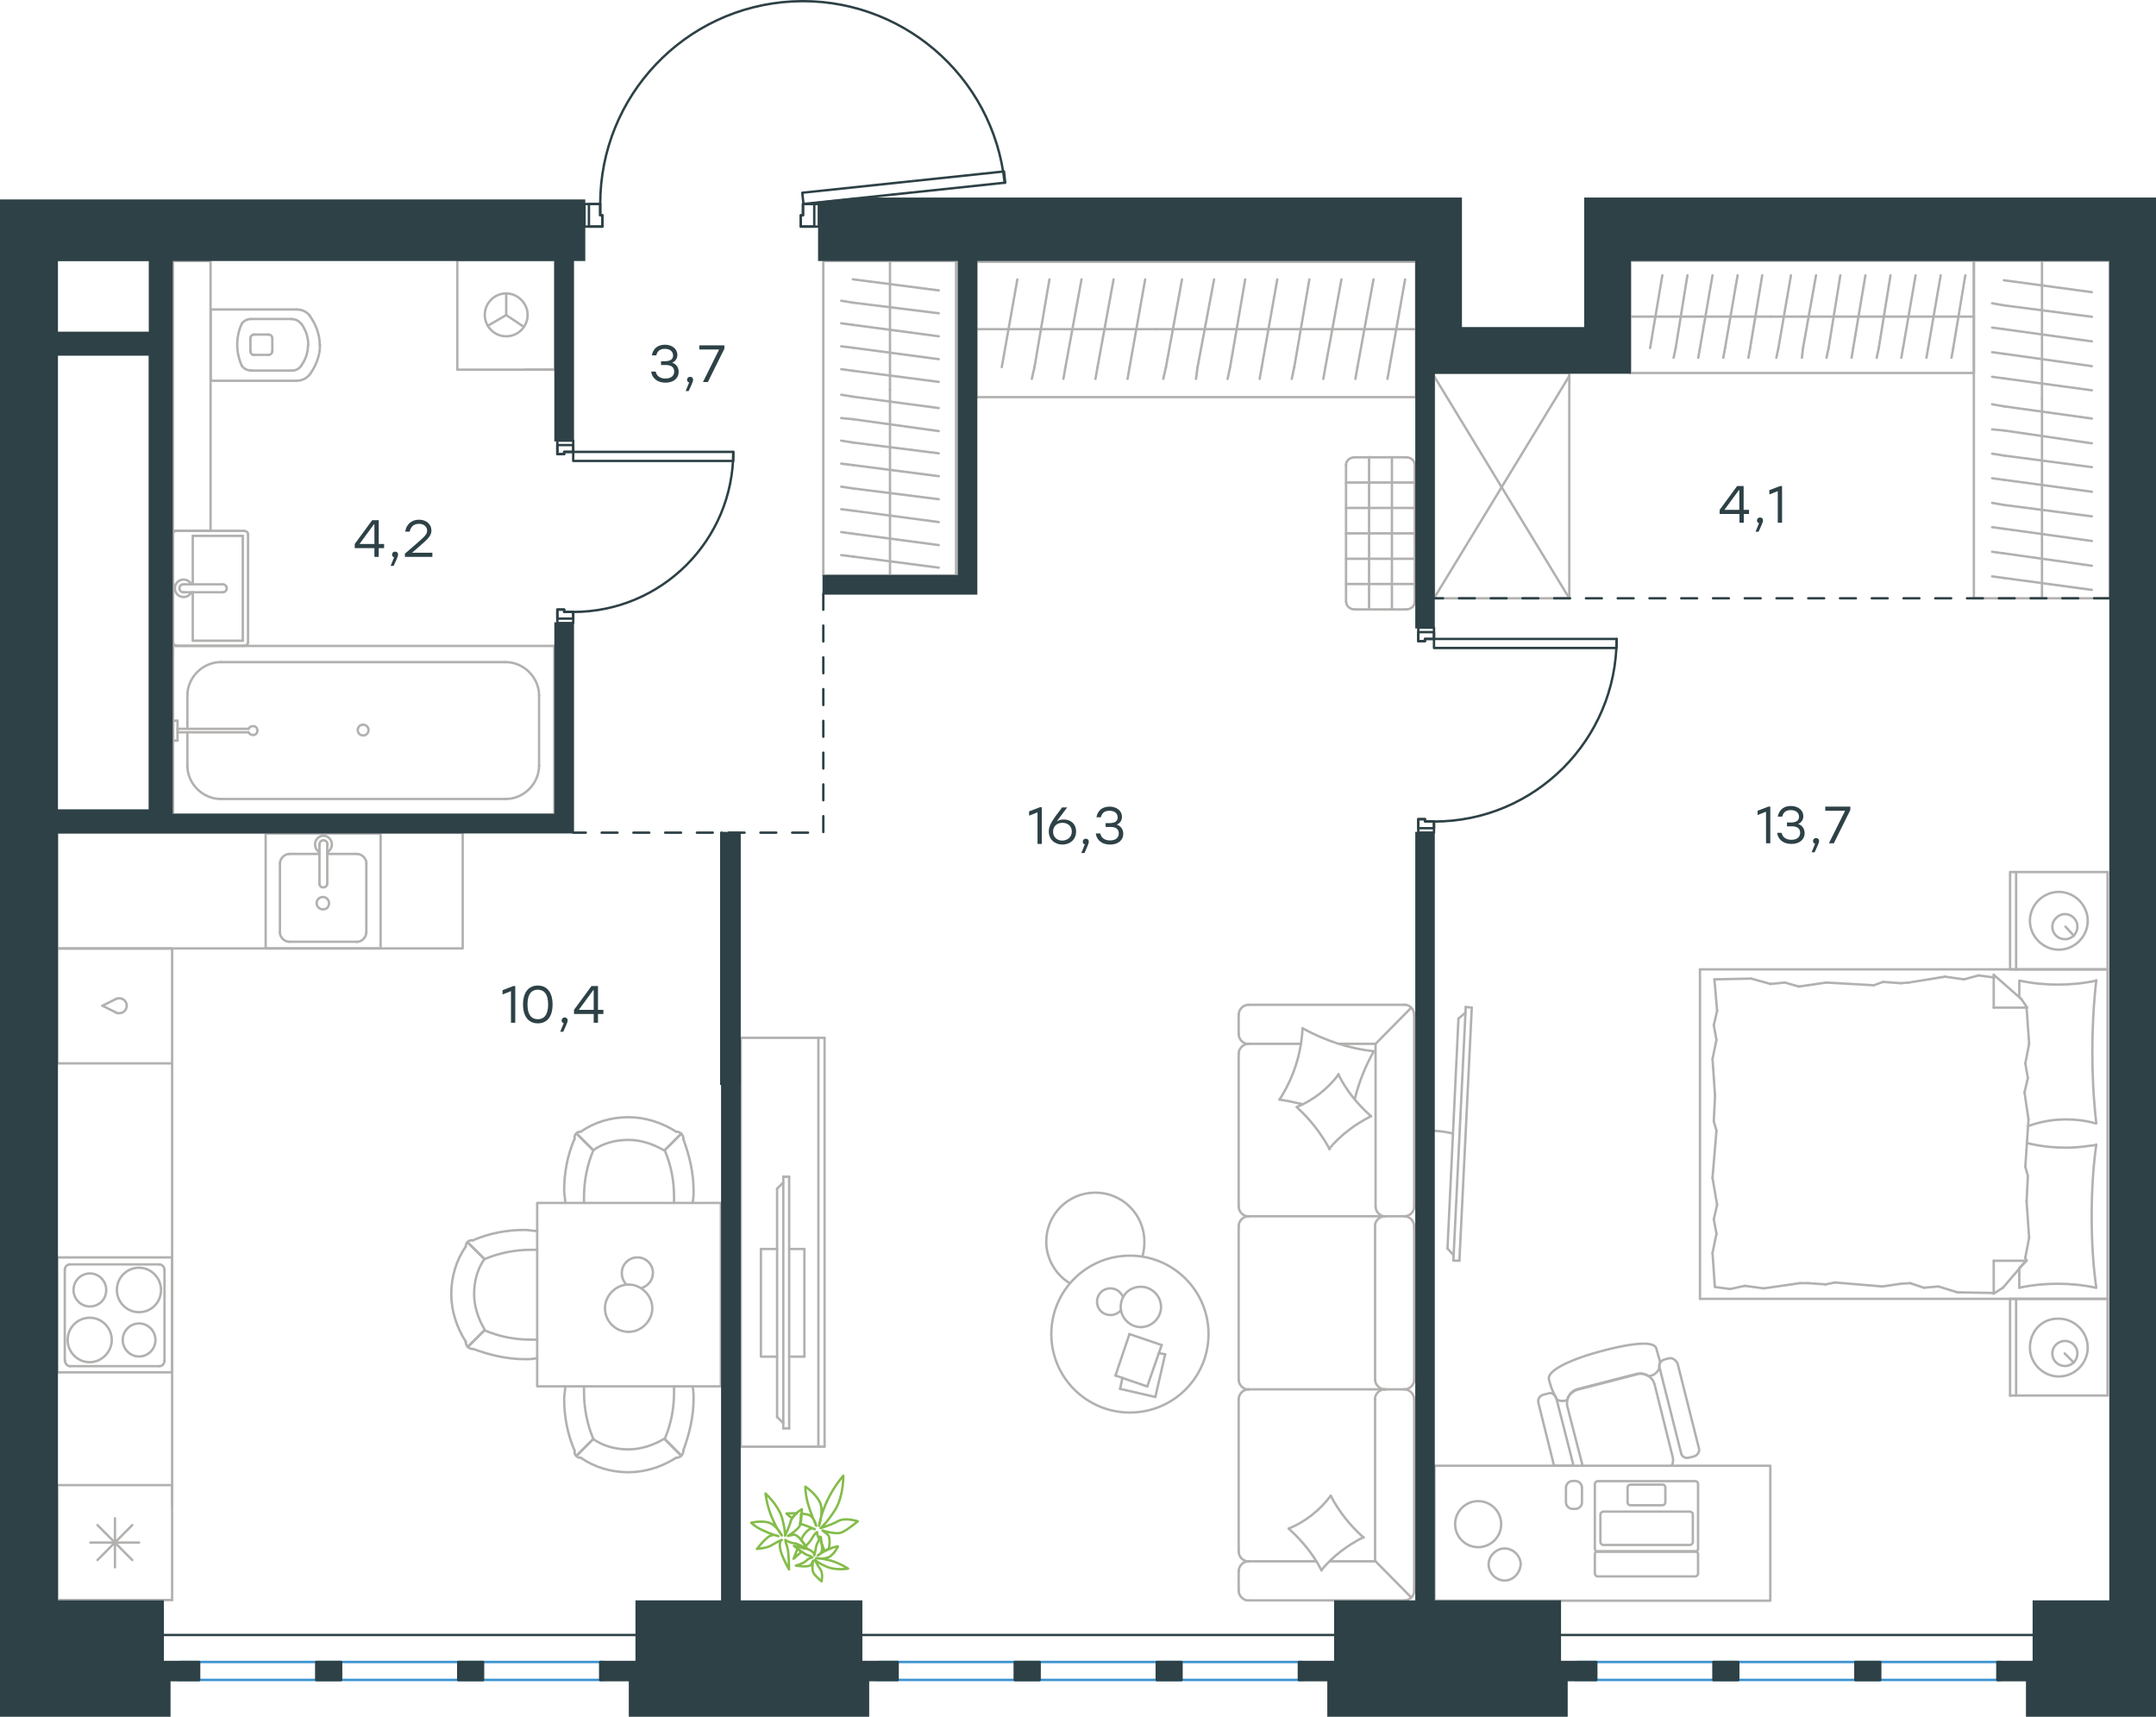 <?xml version="1.0" encoding="utf-8"?>
<!-- Generator: Adobe Illustrator 26.5.0, SVG Export Plug-In . SVG Version: 6.00 Build 0)  -->
<svg version="1.1" id="Слой_1" xmlns="http://www.w3.org/2000/svg" xmlns:xlink="http://www.w3.org/1999/xlink" x="0px" y="0px"
	 viewBox="0 0 1357.8 1081.2" style="enable-background:new 0 0 1357.8 1081.2;" xml:space="preserve">
<style type="text/css">
	.st0{fill:none;stroke:#B2B1B0;stroke-width:1.5;stroke-linecap:round;stroke-linejoin:round;stroke-miterlimit:22.926;}
	.st1{fill:none;stroke:#3C93D0;stroke-width:1.5;stroke-linecap:round;stroke-linejoin:round;stroke-miterlimit:22.926;}
	.st2{fill:none;stroke:#2D4146;stroke-width:1.5;stroke-linecap:round;stroke-linejoin:round;stroke-miterlimit:22.926;}
	
		.st3{fill:none;stroke:#2D4146;stroke-width:1.5;stroke-linecap:round;stroke-linejoin:round;stroke-miterlimit:22.926;stroke-dasharray:10,0,0,0,0;}
	.st4{fill:none;stroke:#2D4146;stroke-width:1.5;stroke-linecap:round;stroke-linejoin:round;stroke-miterlimit:10;}
	.st5{fill:#2D4146;}
	.st6{fill:#2D4146;stroke:#2D4146;stroke-miterlimit:10;}
	.st7{fill:none;stroke:#84BC4A;stroke-width:1.5;stroke-linecap:round;stroke-linejoin:round;stroke-miterlimit:22.926;}
</style>
<g>
	<g>
		<line class="st0" x1="1327.3" y1="818" x2="1327.3" y2="878.9"/>
		<line class="st0" x1="1265.9" y1="878.9" x2="1265.9" y2="818"/>
		<line class="st0" x1="1265.9" y1="818" x2="1327.3" y2="818"/>
		<line class="st0" x1="1327.3" y1="878.9" x2="1265.9" y2="878.9"/>
		<line class="st0" x1="1300.3" y1="852.4" x2="1306.1" y2="858.2"/>
		<line class="st0" x1="1269.7" y1="878.9" x2="1269.7" y2="818"/>
		<path class="st0" d="M1278.4,848.7c0,9.9,8.3,18.2,18.2,18.2c10,0,18.2-8.3,18.2-18.2c0-9.9-8.3-18.2-18.2-18.2
			C1286.2,830.1,1278.4,838.3,1278.4,848.7z"/>
		<path class="st0" d="M1292.5,852.4c0,4.6,3.7,7.9,7.9,7.9c4.6,0,7.9-3.7,7.9-7.9c0-4.6-3.7-7.9-7.9-7.9
			C1296.2,844.6,1292.5,847.9,1292.5,852.4z"/>
		<line class="st0" x1="1327.3" y1="610.5" x2="1327.3" y2="818"/>
		<line class="st0" x1="1271.7" y1="628.1" x2="1271.7" y2="617.6"/>
		<line class="st0" x1="1276.3" y1="794" x2="1255.6" y2="794"/>
		<line class="st0" x1="1271.7" y1="798.6" x2="1276.3" y2="794"/>
		<line class="st0" x1="1070.6" y1="610.5" x2="1327.3" y2="610.5"/>
		<line class="st0" x1="1255.6" y1="814.7" x2="1255.6" y2="794"/>
		<line class="st0" x1="1327.3" y1="818" x2="1070.6" y2="818"/>
		<line class="st0" x1="1255.6" y1="613.9" x2="1273" y2="629.2"/>
		<line class="st0" x1="1273" y1="629.2" x2="1276.7" y2="634.6"/>
		<line class="st0" x1="1271.7" y1="811" x2="1271.7" y2="798.9"/>
		<line class="st0" x1="1276.3" y1="634.6" x2="1255.6" y2="634.6"/>
		<line class="st0" x1="1276.3" y1="793.6" x2="1261.4" y2="811"/>
		<line class="st0" x1="1261.4" y1="811" x2="1255.6" y2="814.7"/>
		<line class="st0" x1="1255.6" y1="613.9" x2="1255.6" y2="634.6"/>
		<line class="st0" x1="1079.3" y1="706.2" x2="1080.1" y2="690.1"/>
		<line class="st0" x1="1081.4" y1="758.8" x2="1078.5" y2="741.8"/>
		<line class="st0" x1="1081" y1="777" x2="1079.3" y2="767.9"/>
		<line class="st0" x1="1079.3" y1="767.9" x2="1081.4" y2="758.8"/>
		<line class="st0" x1="1081" y1="712" x2="1079.3" y2="706.2"/>
		<line class="st0" x1="1078.5" y1="741.8" x2="1081" y2="712"/>
		<line class="st0" x1="1080" y1="810.6" x2="1078.5" y2="789.1"/>
		<line class="st0" x1="1078.5" y1="789.1" x2="1081" y2="777"/>
		<line class="st0" x1="1081.4" y1="636.6" x2="1079.7" y2="616.8"/>
		<line class="st0" x1="1081" y1="654.9" x2="1079.3" y2="645.7"/>
		<line class="st0" x1="1079.3" y1="645.7" x2="1081.4" y2="636.6"/>
		<line class="st0" x1="1080.1" y1="690.1" x2="1078.5" y2="666.9"/>
		<line class="st0" x1="1078.5" y1="666.9" x2="1081" y2="654.9"/>
		<line class="st0" x1="1070.6" y1="610.5" x2="1070.6" y2="818"/>
		<path class="st0" d="M1320.2,707.5c-1.7-14.9-2.5-29.8-2.5-45.1c0-14.9,0.8-30.2,2.5-45.1"/>
		<path class="st0" d="M1277.2,709.2c8.3-2.9,15.6-4.2,24.3-4.2c6.2,0,12.4,0.8,18.2,2.5"/>
		<path class="st0" d="M1320.2,617.6c-7.9,1.7-16.2,2.5-24.1,2.5c-8.3,0-16.2-0.8-24.1-2.5"/>
		<path class="st0" d="M1320.2,721.1c-6.2,0.8-12.4,1.7-18.2,1.7c-8.7,0-17-0.8-25.3-2.9"/>
		<line class="st0" x1="1202.9" y1="808.1" x2="1197.1" y2="808.5"/>
		<line class="st0" x1="1220.7" y1="810.2" x2="1211.6" y2="811"/>
		<line class="st0" x1="1211.6" y1="811" x2="1202.9" y2="808.1"/>
		<line class="st0" x1="1255.6" y1="814.3" x2="1232.7" y2="813.9"/>
		<line class="st0" x1="1232.7" y1="813.9" x2="1220.7" y2="810.2"/>
		<line class="st0" x1="1149.8" y1="808.9" x2="1138.6" y2="808.1"/>
		<line class="st0" x1="1197.1" y1="808.5" x2="1185.5" y2="810.2"/>
		<line class="st0" x1="1155.6" y1="807.7" x2="1149.8" y2="808.9"/>
		<line class="st0" x1="1185.5" y1="810.2" x2="1155.6" y2="807.7"/>
		<line class="st0" x1="1138.6" y1="808.1" x2="1133.6" y2="808.1"/>
		<line class="st0" x1="1098.8" y1="809.8" x2="1089.7" y2="811.8"/>
		<line class="st0" x1="1089.7" y1="811.8" x2="1080.5" y2="810.6"/>
		<line class="st0" x1="1133.6" y1="808.1" x2="1110.8" y2="811.4"/>
		<line class="st0" x1="1110.8" y1="811.4" x2="1098.8" y2="809.8"/>
		<line class="st0" x1="1132.8" y1="621.3" x2="1138.6" y2="620.5"/>
		<line class="st0" x1="1115" y1="619.7" x2="1124.1" y2="618.8"/>
		<line class="st0" x1="1124.1" y1="618.8" x2="1132.8" y2="621.3"/>
		<line class="st0" x1="1079.7" y1="616.8" x2="1102.9" y2="616.3"/>
		<line class="st0" x1="1102.9" y1="616.3" x2="1115" y2="619.7"/>
		<line class="st0" x1="1185.9" y1="618.4" x2="1197.1" y2="619.2"/>
		<line class="st0" x1="1138.6" y1="620.5" x2="1150.2" y2="618.8"/>
		<line class="st0" x1="1180.1" y1="620.5" x2="1185.9" y2="618.4"/>
		<line class="st0" x1="1150.2" y1="618.8" x2="1180.1" y2="620.5"/>
		<line class="st0" x1="1197.1" y1="619.2" x2="1202.1" y2="618.8"/>
		<line class="st0" x1="1255.1" y1="615.5" x2="1256" y2="615.5"/>
		<line class="st0" x1="1236.9" y1="616.8" x2="1246" y2="614.3"/>
		<line class="st0" x1="1246" y1="614.3" x2="1255.1" y2="615.5"/>
		<line class="st0" x1="1202.1" y1="618.8" x2="1224.9" y2="615.1"/>
		<line class="st0" x1="1224.9" y1="615.1" x2="1236.9" y2="616.8"/>
		<path class="st0" d="M1320.2,811c-2.1-14.9-2.9-29.8-2.9-45.1c0-14.9,0.8-30.2,2.9-45.1"/>
		<path class="st0" d="M1271.7,811c7.9-1.7,16.2-2.5,24.1-2.5c8.3,0,16.2,0.8,24.1,2.5"/>
		<line class="st0" x1="1277.1" y1="740.6" x2="1276.3" y2="756.7"/>
		<line class="st0" x1="1275" y1="688" x2="1277.5" y2="705"/>
		<line class="st0" x1="1275.5" y1="669.8" x2="1277.1" y2="678.9"/>
		<line class="st0" x1="1277.1" y1="678.9" x2="1275" y2="688"/>
		<line class="st0" x1="1275.5" y1="734.8" x2="1277.1" y2="740.6"/>
		<line class="st0" x1="1277.5" y1="705" x2="1275.5" y2="734.8"/>
		<line class="st0" x1="1276.3" y1="634.6" x2="1277.9" y2="657.3"/>
		<line class="st0" x1="1277.9" y1="657.3" x2="1275.5" y2="669.8"/>
		<line class="st0" x1="1275.5" y1="792" x2="1275.9" y2="794"/>
		<line class="st0" x1="1276.3" y1="756.7" x2="1277.9" y2="779.5"/>
		<line class="st0" x1="1277.9" y1="779.5" x2="1275.5" y2="792"/>
		<line class="st0" x1="1327.3" y1="549.2" x2="1327.3" y2="610.5"/>
		<line class="st0" x1="1265.9" y1="610.5" x2="1265.9" y2="549.2"/>
		<line class="st0" x1="1266.3" y1="549.2" x2="1327.3" y2="549.2"/>
		<line class="st0" x1="1327.3" y1="610.5" x2="1266.3" y2="610.5"/>
		<line class="st0" x1="1300.8" y1="583.6" x2="1306.1" y2="589.4"/>
		<line class="st0" x1="1269.7" y1="610.5" x2="1269.7" y2="549.2"/>
		<path class="st0" d="M1278.4,579.9c0,9.9,8.3,18.2,18.2,18.2c10,0,18.2-8.3,18.2-18.2c0-9.9-8.3-18.2-18.2-18.2
			C1286.7,561.7,1278.4,569.9,1278.4,579.9z"/>
		<path class="st0" d="M1292.5,583.6c0,4.6,3.7,7.9,7.9,7.9c4.6,0,7.9-3.7,7.9-7.9c0-4.6-3.7-7.9-7.9-7.9
			C1296.2,575.7,1292.5,579.5,1292.5,583.6z"/>
	</g>
	<g>
		<path class="st0" d="M915,713.9c-4.2-1-8.4-1.7-12.6-1.7"/>
		<line class="st0" x1="923.1" y1="634.2" x2="915.3" y2="793.9"/>
		<line class="st0" x1="919.1" y1="794" x2="926.9" y2="634.6"/>
		<line class="st0" x1="926.9" y1="634.6" x2="923.1" y2="634.2"/>
		<line class="st0" x1="911.6" y1="786.3" x2="918.5" y2="641.5"/>
		<line class="st0" x1="915.4" y1="790.5" x2="911.6" y2="786.3"/>
		<line class="st0" x1="918.5" y1="641.5" x2="923" y2="637.7"/>
		<line class="st0" x1="919.1" y1="794" x2="915.3" y2="793.9"/>
	</g>
</g>
<g>
	<path class="st0" d="M945.4,959.9c0-8-6.5-14.5-14.5-14.5c-8,0-14.5,6.5-14.5,14.5c0,8,6.5,14.5,14.5,14.5
		C938.9,974.4,945.4,967.9,945.4,959.9z"/>
	<path class="st0" d="M947.6,995.4c-5.4,0-10.1-4.7-10.1-10.1c0-5.4,4.7-10.1,10.1-10.1c5.4,0,10.1,4.7,10.1,10.1
		C957.3,990.7,953,995.4,947.6,995.4z"/>
	<path class="st0" d="M996.5,922.4l-9.4-36.5c-1.1-5.1,1.8-10.1,6.9-11.2l36.5-9.4c5.1-1.1,10.5,1.8,11.6,6.9l11.2,44.9
		c0.7,2.2,0.4,4-0.4,5.8"/>
	<path class="st0" d="M1056.5,858.7l13.4,53.2c0.7,2.2-0.7,4.7-3.3,5.4l-2.9,0.7c-2.5,0.7-4.7-0.7-5.1-3.3l-13.4-53.2
		c-0.7-2.5,0.7-4.7,3.3-5.4l2.9-0.7C1053.2,855.1,1055.4,856.5,1056.5,858.7z"/>
	<path class="st0" d="M980.2,880.8l10.8,42.3h-12.3l-9.8-39.4c-0.7-2.5,0.7-4.7,3.3-5.4l2.9-0.7C977,876.8,979.1,877.9,980.2,880.8z
		"/>
	<path class="st0" d="M1043.1,849.3l2.5,8.7c-0.7,0.7-0.7,2.2-0.7,4c-0.7,1.4-2.2,3.3-4,4c0,0-0.7,0.4-2.5,0.7
		c-2.5-1.4-4.7-2.2-7.6-1.1l-36.5,9.4c-3.3,0.7-6.9,3.6-7.2,6.6c-1.6,1-6,1.1-6.9-0.8c-2.6-5.3-3-5.6-4.7-11.9
		c-2-7.8,25.5-16,29.6-17C1009.4,850.6,1041.2,841.6,1043.1,849.3z"/>
	<path class="st0" d="M1069.4,978.7V991c0,1.1-1.1,1.8-1.8,1.8l-61.4,0c-1.1,0-1.8-1.1-1.8-1.8v-12.3c0-1.1,1.1-1.8,1.8-1.8h61.4
		C1068.7,976.9,1069.4,978,1069.4,978.7z"/>
	<path class="st0" d="M1066.1,953.8v17.4c0,1.1-1.1,1.8-1.8,1.8l-54.6,0c-1.1,0-1.8-1.1-1.8-1.8v-17.4c0-1.1,1.1-1.8,1.8-1.8l54.6,0
		C1065.4,952.3,1066.1,952.7,1066.1,953.8z"/>
	<path class="st0" d="M1048.8,936.8v9.4c0,1.1-1.1,1.8-1.8,1.8h-20.2c-1.1,0-1.8-1.1-1.8-1.8v-9.4c0-1.1,1.1-1.8,1.8-1.8l20.6,0
		C1048.1,934.9,1048.8,936,1048.8,936.8z"/>
	<path class="st0" d="M1069.4,934.6v40.9c0,1.1-1.1,1.8-1.8,1.8l-61.4,0c-1.1,0-1.8-1.1-1.8-1.8v-40.9c0-1.1,1.1-1.8,1.8-1.8l61.4,0
		C1068.7,932.8,1069.4,933.5,1069.4,934.6z"/>
	<rect x="903.4" y="923.1" class="st0" width="211.5" height="85"/>
	<path class="st0" d="M992,950.3h-1.5c-2.4,0-4.3-1.9-4.3-4.3v-9c0-2.4,1.9-4.3,4.3-4.3h1.5c2.4,0,4.3,1.9,4.3,4.3v9
		C996.4,948.4,994.4,950.3,992,950.3z"/>
</g>
<g>
	<line class="st0" x1="1026.7" y1="199.4" x2="1115.1" y2="199.4"/>
	<line class="st0" x1="1101.1" y1="225.3" x2="1102.2" y2="219.2"/>
	<line class="st0" x1="1102.2" y1="219.2" x2="1109.8" y2="173.4"/>
	<line class="st0" x1="1085.3" y1="225.3" x2="1086.4" y2="219.2"/>
	<line class="st0" x1="1086.4" y1="219.2" x2="1094.3" y2="173.4"/>
	<line class="st0" x1="1069.5" y1="225.3" x2="1070.6" y2="219.2"/>
	<line class="st0" x1="1070.6" y1="219.2" x2="1078.5" y2="173.4"/>
	<line class="st0" x1="1054" y1="225.3" x2="1055.3" y2="219.2"/>
	<line class="st0" x1="1055.3" y1="219.2" x2="1062.7" y2="173.4"/>
	<line class="st0" x1="1039.2" y1="219.2" x2="1046.9" y2="173.4"/>
	<rect x="1026.7" y="164.2" class="st0" width="216.4" height="70.7"/>
	<line class="st0" x1="1115.1" y1="199.4" x2="1243.1" y2="199.4"/>
	<line class="st0" x1="1229" y1="225.3" x2="1230.1" y2="219.2"/>
	<line class="st0" x1="1230.1" y1="219.2" x2="1237.7" y2="173.4"/>
	<line class="st0" x1="1213.2" y1="225.3" x2="1214.3" y2="219.2"/>
	<line class="st0" x1="1214.3" y1="219.2" x2="1222.2" y2="173.4"/>
	<line class="st0" x1="1197.4" y1="225.3" x2="1198.5" y2="219.2"/>
	<line class="st0" x1="1198.5" y1="219.2" x2="1206.4" y2="173.4"/>
	<line class="st0" x1="1181.9" y1="225.3" x2="1183.2" y2="219.2"/>
	<line class="st0" x1="1183.2" y1="219.2" x2="1190.6" y2="173.4"/>
	<line class="st0" x1="1166.1" y1="225.3" x2="1167.1" y2="219.2"/>
	<line class="st0" x1="1167.1" y1="219.2" x2="1174.8" y2="173.4"/>
	<line class="st0" x1="1150.3" y1="225.3" x2="1151.6" y2="219.2"/>
	<line class="st0" x1="1151.6" y1="219.2" x2="1159" y2="173.4"/>
	<line class="st0" x1="1134.8" y1="225.3" x2="1135.5" y2="219.2"/>
	<line class="st0" x1="1135.5" y1="219.2" x2="1143.7" y2="173.4"/>
	<line class="st0" x1="1120" y1="219.2" x2="1127.9" y2="173.4"/>
	<line class="st0" x1="1118.7" y1="225.3" x2="1120" y2="219.2"/>
</g>
<g>
	<line class="st0" x1="1286" y1="164.2" x2="1286" y2="251.1"/>
	<line class="st0" x1="1254.6" y1="237.3" x2="1262" y2="238.3"/>
	<line class="st0" x1="1262" y1="238.3" x2="1317.4" y2="245.8"/>
	<line class="st0" x1="1254.6" y1="221.8" x2="1262" y2="222.8"/>
	<line class="st0" x1="1262" y1="222.8" x2="1317.4" y2="230.6"/>
	<line class="st0" x1="1254.6" y1="206.3" x2="1262" y2="207.3"/>
	<line class="st0" x1="1262" y1="207.3" x2="1317.4" y2="215"/>
	<line class="st0" x1="1254.6" y1="191" x2="1262" y2="192.3"/>
	<line class="st0" x1="1262" y1="192.3" x2="1317.4" y2="199.5"/>
	<line class="st0" x1="1262" y1="176.5" x2="1317.4" y2="184"/>
	<rect x="1243.1" y="164.2" class="st0" width="85.5" height="212.6"/>
	<line class="st0" x1="1286" y1="251.1" x2="1286" y2="376.8"/>
	<line class="st0" x1="1254.6" y1="363" x2="1262" y2="364"/>
	<line class="st0" x1="1262" y1="364" x2="1317.4" y2="371.5"/>
	<line class="st0" x1="1254.6" y1="347.5" x2="1262" y2="348.5"/>
	<line class="st0" x1="1262" y1="348.5" x2="1317.4" y2="356.3"/>
	<line class="st0" x1="1254.6" y1="332" x2="1262" y2="333"/>
	<line class="st0" x1="1262" y1="333" x2="1317.4" y2="340.7"/>
	<line class="st0" x1="1254.6" y1="316.7" x2="1262" y2="318"/>
	<line class="st0" x1="1262" y1="318" x2="1317.4" y2="325.2"/>
	<line class="st0" x1="1254.6" y1="301.2" x2="1262" y2="302.2"/>
	<line class="st0" x1="1262" y1="302.2" x2="1317.4" y2="309.7"/>
	<line class="st0" x1="1254.6" y1="285.7" x2="1262" y2="286.9"/>
	<line class="st0" x1="1262" y1="286.9" x2="1317.4" y2="294.2"/>
	<line class="st0" x1="1254.6" y1="270.4" x2="1262" y2="271.1"/>
	<line class="st0" x1="1262" y1="271.1" x2="1317.4" y2="279.2"/>
	<line class="st0" x1="1262" y1="255.9" x2="1317.4" y2="263.6"/>
	<line class="st0" x1="1254.6" y1="254.6" x2="1262" y2="255.9"/>
</g>
<g>
	<rect x="903.1" y="234.9" class="st0" width="85.2" height="141.9"/>
	<line class="st0" x1="903.1" y1="376.8" x2="988.3" y2="236.8"/>
	<line class="st0" x1="903.1" y1="236.8" x2="988.3" y2="376.8"/>
</g>
<g>
	<line class="st0" x1="727.6" y1="879.8" x2="705.4" y2="874.7"/>
	<line class="st0" x1="705.4" y1="874.7" x2="706.9" y2="867.8"/>
	<line class="st0" x1="729.8" y1="852.2" x2="733.8" y2="852.9"/>
	<line class="st0" x1="733.8" y1="852.9" x2="727.6" y2="879.8"/>
	<line class="st0" x1="722.5" y1="873.2" x2="702.5" y2="866.3"/>
	<line class="st0" x1="702.5" y1="866.3" x2="711.3" y2="840.2"/>
	<line class="st0" x1="711.3" y1="840.2" x2="731.6" y2="847.1"/>
	<line class="st0" x1="731.6" y1="847.1" x2="722.5" y2="873.2"/>
	<ellipse class="st0" cx="711.6" cy="840.2" rx="49.5" ry="49.4"/>
	<path class="st0" d="M705.8,823.1c0,6.9,5.8,12.7,12.7,12.7c6.9,0,12.7-5.8,12.7-12.7s-5.8-12.7-12.7-12.7
		C711.3,810.4,705.8,815.8,705.8,823.1z"/>
	<path class="st0" d="M705.8,825.3c-1.5,1.8-4,2.9-6.5,2.9c-4.7,0-8.4-3.6-8.4-8.4c0-4.7,3.6-8.4,8.4-8.4c3.6,0,6.5,2.2,8,5.4"/>
	<path class="st0" d="M673.8,808.2c-9.1-5.4-14.9-15.6-14.9-26.2c0-17.1,13.8-30.9,30.9-30.9c17.1,0,30.9,13.8,30.9,30.9
		c0,3-0.3,6.1-1.2,9.1"/>
</g>
<g>
	<g>
		<line class="st0" x1="515.4" y1="911.1" x2="515.4" y2="653.6"/>
		<polyline class="st0" points="519.3,653.6 466.5,653.6 466.5,911.1 519.3,911.1 		"/>
		<line class="st0" x1="519.3" y1="911.1" x2="519.3" y2="653.6"/>
	</g>
	<g>
		<polyline class="st0" points="489.4,786.6 479.2,786.6 479.2,854.4 489.4,854.4 		"/>
		<line class="st0" x1="497" y1="854.4" x2="506.6" y2="854.4"/>
		<line class="st0" x1="506.6" y1="854.4" x2="506.6" y2="786.6"/>
		<line class="st0" x1="506.6" y1="786.6" x2="497" y2="786.6"/>
		<line class="st0" x1="497" y1="899.6" x2="493.3" y2="899.6"/>
		<line class="st0" x1="489.4" y1="748.6" x2="493.3" y2="744.7"/>
		<line class="st0" x1="493.3" y1="896.3" x2="489.4" y2="892.4"/>
		<line class="st0" x1="493.3" y1="741.1" x2="493.3" y2="899.6"/>
		<line class="st0" x1="497" y1="899.6" x2="497" y2="741.1"/>
		<line class="st0" x1="497" y1="741.1" x2="493.3" y2="741.1"/>
		<line class="st0" x1="489.4" y1="892.4" x2="489.4" y2="748.6"/>
	</g>
</g>
<g>
	<line class="st0" x1="884.5" y1="632.8" x2="786.3" y2="632.8"/>
	<line class="st0" x1="780.1" y1="772.2" x2="780.1" y2="868.9"/>
	<line class="st0" x1="780.1" y1="881.2" x2="780.1" y2="977.2"/>
	<line class="st0" x1="890.6" y1="1001.8" x2="890.6" y2="881.2"/>
	<line class="st0" x1="780.1" y1="638.9" x2="780.1" y2="651.3"/>
	<line class="st0" x1="786.3" y1="657.4" x2="819.3" y2="657.4"/>
	<line class="st0" x1="866.3" y1="657.4" x2="866.3" y2="759.9"/>
	<line class="st0" x1="866.3" y1="983.3" x2="837.7" y2="983.3"/>
	<line class="st0" x1="780.1" y1="989.5" x2="780.1" y2="1001.8"/>
	<line class="st0" x1="786.3" y1="1007.9" x2="884.5" y2="1007.9"/>
	<line class="st0" x1="888.5" y1="634.9" x2="866.3" y2="657.4"/>
	<line class="st0" x1="866.3" y1="983.3" x2="888.8" y2="1006.1"/>
	<line class="st0" x1="872.1" y1="766" x2="884.5" y2="766"/>
	<line class="st0" x1="786.3" y1="875" x2="872.1" y2="875"/>
	<line class="st0" x1="786.3" y1="766" x2="872.1" y2="766"/>
	<line class="st0" x1="872.1" y1="875" x2="884.5" y2="875"/>
	<line class="st0" x1="780.1" y1="663.6" x2="780.1" y2="759.9"/>
	<line class="st0" x1="890.6" y1="759.9" x2="890.6" y2="638.9"/>
	<line class="st0" x1="866" y1="772.2" x2="866" y2="868.9"/>
	<line class="st0" x1="890.6" y1="868.9" x2="890.6" y2="772.2"/>
	<line class="st0" x1="866" y1="881.2" x2="866" y2="983.3"/>
	<line class="st0" x1="829" y1="983.3" x2="786.3" y2="983.3"/>
	<line class="st0" x1="843.8" y1="657.4" x2="866.3" y2="657.4"/>
	<path class="st0" d="M890.6,638.9c0-3.3-2.9-6.2-6.2-6.2"/>
	<path class="st0" d="M884.5,1007.9c3.3,0,6.2-2.9,6.2-6.2"/>
	<path class="st0" d="M780.1,977.2c0,3.3,2.9,6.2,6.2,6.2"/>
	<path class="st0" d="M786.3,632.8c-3.3,0-6.2,2.9-6.2,6.2"/>
	<path class="st0" d="M780.1,651.3c0,3.3,2.9,6.2,6.2,6.2"/>
	<path class="st0" d="M786.3,657.4c-3.3,0-6.2,2.9-6.2,6.2"/>
	<path class="st0" d="M780.1,868.9c0,3.3,2.9,6.2,6.2,6.2"/>
	<path class="st0" d="M786.3,766c-3.3,0-6.2,2.9-6.2,6.2"/>
	<path class="st0" d="M780.1,759.9c0,3.3,2.9,6.2,6.2,6.2"/>
	<path class="st0" d="M786.3,983.3c-3.3,0-6.2,2.9-6.2,6.2"/>
	<path class="st0" d="M780.1,1001.8c0,3.3,2.9,6.2,6.2,6.2"/>
	<path class="st0" d="M866.3,759.9c0,3.3,2.9,6.2,6.2,6.2"/>
	<path class="st0" d="M884.5,766c3.3,0,6.2-2.9,6.2-6.2"/>
	<path class="st0" d="M872.1,766c-3.3,0-6.2,2.9-6.2,6.2"/>
	<path class="st0" d="M890.6,772.2c0-3.3-2.9-6.2-6.2-6.2"/>
	<path class="st0" d="M866,868.9c0,3.3,3.1,6.2,6.5,6.2"/>
	<path class="st0" d="M884.5,875c3.3,0,6.2-2.9,6.2-6.2"/>
	<path class="st0" d="M872.1,875c-3.3,0-6.2,2.9-6.2,6.2"/>
	<path class="st0" d="M890.6,881.2c0-3.3-2.9-6.2-6.2-6.2"/>
	<path class="st0" d="M832.3,989.1c-5.1-10.1-12.3-18.8-20.7-26.4"/>
	<path class="st0" d="M811.6,962.7c10.5-4.3,19.6-11.6,26.4-20.6"/>
	<path class="st0" d="M838.1,942c5.1,10.1,12.3,18.8,20.7,26.4"/>
	<path class="st0" d="M858.7,968.1c-10.1,5.1-19.2,11.9-26.4,20.6"/>
	<path class="st0" d="M837.4,723.7c-5.4-9.8-12.3-18.8-20.7-26.4"/>
	<path class="st0" d="M816.7,697.2c10.5-4.3,19.6-11.6,26.4-20.6"/>
	<path class="st0" d="M842.8,676.6c5.1,10.1,12,18.8,20.7,26.4"/>
	<path class="st0" d="M863.4,703c-10.1,5.1-19.2,11.9-26.4,20.6"/>
	<path class="st0" d="M820.3,695.4c-4.7-1.1-9.8-2.2-14.5-2.9"/>
	<path class="st0" d="M805.8,692.5c8.7-13.4,13.8-29,14.5-44.9"/>
	<path class="st0" d="M820.3,647.6c13.8,7.6,29,12.7,44.9,14.5"/>
	<path class="st0" d="M865.2,662.1c-5.4,9.4-9.4,19.6-12,30.1"/>
	<path class="st0" d="M786.3,875c-3.3,0-6.2,2.9-6.2,6.2"/>
</g>
<g>
	<rect x="338.3" y="757.6" class="st0" width="115.7" height="115.5"/>
	<path class="st0" d="M373.6,724.4c6.5-4.6,14.3-6.5,22.2-6.5c7.8,0,15.6,2.6,22.2,6.5"/>
	<path class="st0" d="M356,757.6c0-2.6-0.7-5.2-0.7-7.8c0-11.1,2-22.1,6.5-32.5"/>
	<path class="st0" d="M430.3,717.3c3.9,10.4,6.5,21.5,6.5,32.5c0,2.6,0,5.2-0.7,7.8"/>
	<path class="st0" d="M367.8,757.6c0-1.3,0-2.6,0-3.9c0-9.8,2-20.2,5.9-29.3"/>
	<path class="st0" d="M418.6,724.4c3.9,9.1,5.9,18.9,5.9,29.3c0,1.3,0,2.6,0,3.9"/>
	<path class="st0" d="M365.8,712.7c8.5-5.9,18.9-9.1,30-9.1c10.4,0,20.9,3.3,30,9.1"/>
	<line class="st0" x1="373.6" y1="724.4" x2="363.2" y2="714"/>
	<line class="st0" x1="418.6" y1="724.4" x2="429" y2="714"/>
	<line class="st0" x1="373.6" y1="724.4" x2="363.2" y2="714"/>
	<line class="st0" x1="418.6" y1="724.4" x2="429" y2="714"/>
	<path class="st0" d="M425.8,712.7c2.6,0,4.6,2,4.6,4.6"/>
	<path class="st0" d="M361.9,717.3c-0.5-2.6,1.3-4.6,3.9-4.6"/>
	<path class="st0" d="M373.6,906.3c6.5,4.6,14.3,6.5,22.2,6.5c7.8,0,15.6-2.6,22.2-6.5"/>
	<path class="st0" d="M356,873.1c0,2.6-0.7,5.2-0.7,7.8c0,11.1,2,22.1,6.5,32.5"/>
	<path class="st0" d="M430.3,913.5c3.9-10.4,6.5-21.5,6.5-32.5c0-2.6,0-5.2-0.7-7.8"/>
	<path class="st0" d="M367.8,873.1c0,1.3,0,2.6,0,3.9c0,9.8,2,20.2,5.9,29.3"/>
	<path class="st0" d="M418.6,906.3c3.9-9.1,5.9-18.9,5.9-29.3c0-1.3,0-2.6,0-3.9"/>
	<path class="st0" d="M365.8,918.1c8.5,5.9,18.9,9.1,30,9.1c10.4,0,20.9-3.3,30-9.1"/>
	<line class="st0" x1="373.6" y1="906.3" x2="363.2" y2="916.7"/>
	<line class="st0" x1="418.6" y1="906.3" x2="429" y2="916.7"/>
	<line class="st0" x1="373.6" y1="906.3" x2="363.2" y2="916.7"/>
	<line class="st0" x1="418.6" y1="906.3" x2="429" y2="916.7"/>
	<path class="st0" d="M425.8,918.1c2.6,0,4.6-2,4.6-4.6"/>
	<path class="st0" d="M361.9,913.5c-0.5,2.6,1.3,4.6,3.9,4.6"/>
	<path class="st0" d="M305.1,792.9c-4.6,6.5-6.5,14.3-6.5,22.1c0,7.8,2.6,15.6,6.5,22.1"/>
	<path class="st0" d="M338.3,775.3c-2.6,0-5.2-0.7-7.8-0.7c-11.1,0-22.2,2-32.6,6.5"/>
	<path class="st0" d="M297.9,849.5c10.4,3.9,21.5,6.5,32.6,6.5c2.6,0,5.2,0,7.8-0.7"/>
	<path class="st0" d="M338.3,787.1c-1.3,0-2.6,0-3.9,0c-9.8,0-20.2,2-29.3,5.9"/>
	<path class="st0" d="M305.1,837.8c9.1,3.9,18.9,5.9,29.3,5.9c1.3,0,2.6,0,3.9,0"/>
	<path class="st0" d="M293.3,785.1c-5.9,8.5-9.1,18.9-9.1,29.9c0,10.4,3.3,20.8,9.1,29.9"/>
	<line class="st0" x1="305.1" y1="792.9" x2="294.6" y2="782.5"/>
	<line class="st0" x1="305.1" y1="837.8" x2="294.6" y2="848.2"/>
	<line class="st0" x1="305.1" y1="792.9" x2="294.6" y2="782.5"/>
	<line class="st0" x1="305.1" y1="837.8" x2="294.6" y2="848.2"/>
	<path class="st0" d="M293.3,845c0,2.6,2,4.6,4.6,4.6"/>
	<path class="st0" d="M297.9,781.2c-2.6-0.5-4.6,1.3-4.6,3.9"/>
	<path class="st0" d="M395.9,838.8c8,0,14.9-6.9,14.9-14.9c0-8-6.9-14.9-14.9-14.9c-8,0-14.9,6.9-14.9,14.9
		C381,832.3,387.9,838.8,395.9,838.8z"/>
	<path class="st0" d="M394.5,809c-1.8-1.8-2.9-4.4-2.9-7.3c0-5.4,4.4-9.8,9.8-9.8c5.5,0,9.8,4.4,9.8,9.8c0,4.4-2.9,8-6.9,9.4"/>
</g>
<g>
	<line class="st0" x1="108.4" y1="935.3" x2="108.4" y2="1007.7"/>
	<line class="st0" x1="72.4" y1="956.2" x2="72.4" y2="987.1"/>
	<line class="st0" x1="61.4" y1="982.5" x2="83.3" y2="960.5"/>
	<line class="st0" x1="61.4" y1="960.5" x2="83.3" y2="982.5"/>
	<line class="st0" x1="56.9" y1="971.5" x2="87.6" y2="971.5"/>
	<line class="st0" x1="108.4" y1="1007.7" x2="36" y2="1007.7"/>
	<line class="st0" x1="36" y1="935.3" x2="36" y2="1007.7"/>
	<line class="st0" x1="108.4" y1="935.3" x2="36" y2="935.3"/>
</g>
<g>
	<rect x="167.3" y="524.9" class="st0" width="72.4" height="72.4"/>
	<line class="st0" x1="206.1" y1="556.4" x2="206.1" y2="532.1"/>
	<line class="st0" x1="201.2" y1="537.8" x2="182.2" y2="537.8"/>
	<line class="st0" x1="182.2" y1="593.1" x2="224.8" y2="593.1"/>
	<line class="st0" x1="224.8" y1="537.8" x2="206.1" y2="537.8"/>
	<line class="st0" x1="230.7" y1="587.1" x2="230.7" y2="543.9"/>
	<line class="st0" x1="201.2" y1="532.1" x2="201.2" y2="556.4"/>
	<line class="st0" x1="176.3" y1="543.9" x2="176.3" y2="587.1"/>
	<path class="st0" d="M206.1,556.4L206.1,556.4c0,1.4-1.1,2.5-2.5,2.5c-1.4,0-2.5-1.1-2.5-2.5"/>
	<path class="st0" d="M176.3,543.9c0-3.2,2.8-6.1,6-6.1"/>
	<path class="st0" d="M201.2,536.7c-1.8-1.1-2.8-2.9-2.8-5c0-2.9,2.5-5.4,5.3-5.4c2.8,0,5.3,2.5,5.3,5.4c0,2.1-1.1,3.9-2.8,5"/>
	<path class="st0" d="M230.7,587.1c0,3.2-2.8,6.1-6,6.1"/>
	<path class="st0" d="M224.8,537.8c3.2,0,6,2.9,6,6.1"/>
	<path class="st0" d="M182.2,593.1c-3.2,0-6-2.9-6-6.1"/>
	<path class="st0" d="M201.2,532.1v-0.4c0-1.4,1.1-2.5,2.5-2.5c1.4,0,2.5,1.1,2.5,2.5v0.4"/>
	<path class="st0" d="M207.2,568.8c0-2.1-1.8-3.9-3.9-3.9c-2.1,0-3.9,1.8-3.9,3.9c0,2.1,1.8,3.9,3.9,3.9
		C205.8,572.8,207.2,571,207.2,568.8z"/>
</g>
<g>
	<path class="st0" d="M66.9,812.4c0-5.7-4.6-10.4-10.3-10.4c-5.7,0-10.3,4.7-10.3,10.4c0,5.7,4.6,10.4,10.3,10.4
		C62.2,822.8,66.9,818.5,66.9,812.4z"/>
	<path class="st0" d="M70.4,843.9c0-7.5-6.1-14-13.9-14c-7.5,0-13.9,6.1-13.9,14c0,7.5,6.1,14,13.9,14
		C64,857.9,70.4,851.5,70.4,843.9z"/>
	<path class="st0" d="M97.9,843.9c0-5.7-4.6-10.4-10.3-10.4c-5.7,0-10.3,4.7-10.3,10.4c0,5.7,4.6,10.4,10.3,10.4
		C93.2,854.3,97.9,849.7,97.9,843.9z"/>
	<path class="st0" d="M101.4,812.4c0-7.5-6.1-14-13.9-14c-7.5,0-13.9,6.1-13.9,14c0,7.5,6.1,14,13.9,14S101.4,820.3,101.4,812.4z"/>
	<line class="st0" x1="40.8" y1="856.8" x2="40.8" y2="799.9"/>
	<line class="st0" x1="100.4" y1="860.4" x2="44.1" y2="860.4"/>
	<line class="st0" x1="103.6" y1="799.9" x2="103.6" y2="856.8"/>
	<line class="st0" x1="44.1" y1="796.3" x2="100.4" y2="796.3"/>
	<path class="st0" d="M103.6,856.8L103.6,856.8c0,2.1-1.4,3.6-3.2,3.6"/>
	<path class="st0" d="M40.8,799.9L40.8,799.9c0-2.1,1.4-3.6,3.2-3.6"/>
	<path class="st0" d="M44.1,860.4L44.1,860.4c-1.8,0-3.2-1.8-3.2-3.6"/>
	<path class="st0" d="M100.4,796.3L100.4,796.3c1.8,0,3.2,1.8,3.2,3.6"/>
	<rect x="36" y="791.9" class="st0" width="72.4" height="72.4"/>
</g>
<g>
	<rect x="36" y="597.4" class="st0" width="72.4" height="72.3"/>
	<line class="st0" x1="64.5" y1="633.4" x2="73.1" y2="637.7"/>
	<line class="st0" x1="73.1" y1="629.1" x2="64.5" y2="633.4"/>
	<path class="st0" d="M73.1,629.1c0.7-0.4,1.4-0.4,2.1-0.4c2.5,0,4.6,2.1,4.6,4.6"/>
	<path class="st0" d="M73.1,637.7c0.7,0.4,1.4,0.4,2.1,0.4c2.5,0,4.6-2.1,4.6-4.6"/>
</g>
<rect x="36" y="524.4" class="st0" width="255.4" height="72.9"/>
<line class="st0" x1="108.4" y1="669.7" x2="108.4" y2="948.1"/>
<g>
	<line class="st0" x1="614.9" y1="207.3" x2="728.1" y2="207.3"/>
	<line class="st0" x1="710.1" y1="238.6" x2="711.4" y2="231.2"/>
	<line class="st0" x1="711.4" y1="231.2" x2="721.2" y2="176"/>
	<line class="st0" x1="689.9" y1="238.6" x2="691.2" y2="231.2"/>
	<line class="st0" x1="691.2" y1="231.2" x2="701.3" y2="176"/>
	<line class="st0" x1="669.7" y1="238.6" x2="671" y2="231.2"/>
	<line class="st0" x1="671" y1="231.2" x2="681.1" y2="176"/>
	<line class="st0" x1="649.8" y1="238.6" x2="651.5" y2="231.2"/>
	<line class="st0" x1="651.5" y1="231.2" x2="660.9" y2="176"/>
	<line class="st0" x1="630.9" y1="231.2" x2="640.7" y2="176"/>
	<rect x="614.9" y="164.9" class="st0" width="276.9" height="85.2"/>
	<line class="st0" x1="728.1" y1="207.3" x2="891.8" y2="207.3"/>
	<line class="st0" x1="873.8" y1="238.6" x2="875.1" y2="231.2"/>
	<line class="st0" x1="875.1" y1="231.2" x2="884.9" y2="176"/>
	<line class="st0" x1="853.6" y1="238.6" x2="854.9" y2="231.2"/>
	<line class="st0" x1="854.9" y1="231.2" x2="865" y2="176"/>
	<line class="st0" x1="833.4" y1="238.6" x2="834.7" y2="231.2"/>
	<line class="st0" x1="834.7" y1="231.2" x2="844.8" y2="176"/>
	<line class="st0" x1="813.5" y1="238.6" x2="815.1" y2="231.2"/>
	<line class="st0" x1="815.1" y1="231.2" x2="824.6" y2="176"/>
	<line class="st0" x1="793.3" y1="238.6" x2="794.6" y2="231.2"/>
	<line class="st0" x1="794.6" y1="231.2" x2="804.4" y2="176"/>
	<line class="st0" x1="773.1" y1="238.6" x2="774.7" y2="231.2"/>
	<line class="st0" x1="774.7" y1="231.2" x2="784.2" y2="176"/>
	<line class="st0" x1="753.2" y1="238.6" x2="754.2" y2="231.2"/>
	<line class="st0" x1="754.2" y1="231.2" x2="764.6" y2="176"/>
	<line class="st0" x1="734.3" y1="231.2" x2="744.4" y2="176"/>
	<line class="st0" x1="732.6" y1="238.6" x2="734.3" y2="231.2"/>
</g>
<g>
	<line class="st0" x1="853.2" y1="288" x2="885.6" y2="288"/>
	<line class="st0" x1="891" y1="292.8" x2="891" y2="379"/>
	<line class="st0" x1="885.6" y1="383.8" x2="853.2" y2="383.8"/>
	<line class="st0" x1="847.7" y1="379" x2="847.7" y2="292.8"/>
	<line class="st0" x1="891" y1="367.8" x2="847.7" y2="367.8"/>
	<line class="st0" x1="862.2" y1="383.8" x2="862.2" y2="287.9"/>
	<line class="st0" x1="876.6" y1="383.8" x2="876.6" y2="287.9"/>
	<line class="st0" x1="891" y1="303.9" x2="847.7" y2="303.9"/>
	<line class="st0" x1="891" y1="319.9" x2="847.7" y2="319.9"/>
	<line class="st0" x1="891" y1="335.9" x2="847.7" y2="335.9"/>
	<line class="st0" x1="891" y1="351.9" x2="847.7" y2="351.9"/>
	<path class="st0" d="M885.6,288c3,0,5.4,2.1,5.4,4.8"/>
	<path class="st0" d="M853.2,383.8c-3,0-5.4-2.1-5.4-4.8"/>
	<path class="st0" d="M891,379c0,2.6-2.4,4.8-5.4,4.8"/>
	<path class="st0" d="M847.7,292.8c0-2.6,2.4-4.8,5.4-4.8"/>
</g>
<g>
	<line class="st0" x1="560.5" y1="164.4" x2="560.5" y2="245.4"/>
	<line class="st0" x1="529.8" y1="232.5" x2="537.1" y2="233.5"/>
	<line class="st0" x1="537.1" y1="233.5" x2="591.2" y2="240.5"/>
	<line class="st0" x1="529.8" y1="218.1" x2="537.1" y2="219"/>
	<line class="st0" x1="537.1" y1="219" x2="591.2" y2="226.2"/>
	<line class="st0" x1="529.8" y1="203.6" x2="537.1" y2="204.6"/>
	<line class="st0" x1="537.1" y1="204.6" x2="591.2" y2="211.8"/>
	<line class="st0" x1="529.8" y1="189.4" x2="537.1" y2="190.6"/>
	<line class="st0" x1="537.1" y1="190.6" x2="591.2" y2="197.3"/>
	<line class="st0" x1="537.1" y1="175.9" x2="591.2" y2="182.9"/>
	<rect x="518.5" y="164.4" class="st0" width="83.6" height="198"/>
	<line class="st0" x1="560.5" y1="245.4" x2="560.5" y2="362.4"/>
	<line class="st0" x1="529.8" y1="349.6" x2="537.1" y2="350.5"/>
	<line class="st0" x1="537.1" y1="350.5" x2="591.2" y2="357.5"/>
	<line class="st0" x1="529.8" y1="335.1" x2="537.1" y2="336.1"/>
	<line class="st0" x1="537.1" y1="336.1" x2="591.2" y2="343.3"/>
	<line class="st0" x1="529.8" y1="320.7" x2="537.1" y2="321.6"/>
	<line class="st0" x1="537.1" y1="321.6" x2="591.2" y2="328.8"/>
	<line class="st0" x1="529.8" y1="306.5" x2="537.1" y2="307.6"/>
	<line class="st0" x1="537.1" y1="307.6" x2="591.2" y2="314.4"/>
	<line class="st0" x1="529.8" y1="292" x2="537.1" y2="292.9"/>
	<line class="st0" x1="537.1" y1="292.9" x2="591.2" y2="299.9"/>
	<line class="st0" x1="529.8" y1="277.5" x2="537.1" y2="278.7"/>
	<line class="st0" x1="537.1" y1="278.7" x2="591.2" y2="285.5"/>
	<line class="st0" x1="529.8" y1="263.3" x2="537.1" y2="264"/>
	<line class="st0" x1="537.1" y1="264" x2="591.2" y2="271.5"/>
	<line class="st0" x1="537.1" y1="249.8" x2="591.2" y2="257"/>
	<line class="st0" x1="529.8" y1="248.6" x2="537.1" y2="249.8"/>
</g>
<g>
	<line class="st0" x1="132.7" y1="194.5" x2="132.7" y2="239.8"/>
	<g>
		<line class="st0" x1="186.7" y1="194.9" x2="132.7" y2="194.9"/>
		<line class="st0" x1="158.2" y1="233.4" x2="183.8" y2="233.4"/>
		<line class="st0" x1="183.8" y1="200.9" x2="158.2" y2="200.9"/>
		<line class="st0" x1="159.7" y1="223.5" x2="169" y2="223.5"/>
		<line class="st0" x1="169" y1="210.7" x2="159.7" y2="210.7"/>
		<line class="st0" x1="157.7" y1="213.2" x2="157.7" y2="221.1"/>
		<line class="st0" x1="132.7" y1="239.8" x2="186.7" y2="239.8"/>
		<line class="st0" x1="171.5" y1="221.1" x2="171.5" y2="213.2"/>
		<path class="st0" d="M195.1,235.8c3.9-5.4,6.4-11.8,6.4-18.2c0,0,0,0,0-0.5"/>
		<path class="st0" d="M157.7,221.1c0,1.5,1,2.5,2.5,2.5"/>
		<path class="st0" d="M152.3,230.4c1.5,2,3.4,2.9,5.9,2.9"/>
		<path class="st0" d="M169,223.5c1.5,0,2.5-1,2.5-2.5"/>
		<path class="st0" d="M189.6,230.4c2.9-3.9,4.4-8.4,4.4-13.3"/>
		<path class="st0" d="M171.5,213.2c0-1.5-1-2.5-2.5-2.5"/>
		<path class="st0" d="M160.2,210.7c-1.5,0-2.5,1-2.5,2.5"/>
		<path class="st0" d="M158.2,200.9c-2.5,0-4.4,1-5.9,2.9"/>
		<path class="st0" d="M152.3,203.9c-2,3.9-2.9,8.9-2.9,13.3c0,4.4,1,8.9,2.9,13.3"/>
		<path class="st0" d="M189.6,203.9c-1.5-2-3.4-2.9-5.9-2.9"/>
		<path class="st0" d="M201.4,217.5L201.4,217.5c0-6.9-2.5-13.3-6.4-18.7"/>
		<path class="st0" d="M186.7,239.8c3.4,0,6.4-1.5,8.3-3.9"/>
		<path class="st0" d="M195.1,198.8c-2-2.5-4.9-3.9-8.3-3.9"/>
		<path class="st0" d="M194.1,217.1L194.1,217.1c0-4.9-1.5-9.3-4.4-13.3"/>
		<path class="st0" d="M183.8,233.4c2.5,0,4.4-1,5.9-3"/>
	</g>
	<rect x="108.9" y="164.4" class="st0" width="23.7" height="169.9"/>
</g>
<g>
	<line class="st0" x1="152.9" y1="403.5" x2="121.4" y2="403.5"/>
	<line class="st0" x1="121.4" y1="403.5" x2="121.4" y2="373"/>
	<line class="st0" x1="121.4" y1="368" x2="121.4" y2="337.5"/>
	<line class="st0" x1="152.9" y1="337.5" x2="152.9" y2="403.5"/>
	<line class="st0" x1="121.4" y1="337.5" x2="152.9" y2="337.5"/>
	<line class="st0" x1="109" y1="336.5" x2="109" y2="404.6"/>
	<line class="st0" x1="153.7" y1="334.3" x2="111.4" y2="334.3"/>
	<line class="st0" x1="156.2" y1="404.6" x2="156.2" y2="336.5"/>
	<line class="st0" x1="111.4" y1="406.7" x2="153.7" y2="406.7"/>
	<path class="st0" d="M153.7,406.7c1.5,0,2.5-0.9,2.5-2.1"/>
	<path class="st0" d="M156.2,336.5c0-1.3-1-2.1-2.5-2.1"/>
	<path class="st0" d="M111.4,334.3c-1.5,0-2.5,0.9-2.5,2.1"/>
	<path class="st0" d="M109,404.6c0,0.9,1,2.1,2.5,2.1"/>
	<line class="st0" x1="140.3" y1="368" x2="115.9" y2="368"/>
	<line class="st0" x1="115.9" y1="373" x2="140.3" y2="373"/>
	<path class="st0" d="M140.3,368L140.3,368c1.4,0,2.5,1.1,2.5,2.5c0,1.4-1.1,2.5-2.5,2.5h0"/>
	<path class="st0" d="M120.5,373c-0.9,1.9-2.8,3-4.9,3c-3.1,0-5.5-2.5-5.5-5.5c0-3.1,2.5-5.5,5.5-5.5c2.1,0,4,1.2,4.9,3"/>
	<path class="st0" d="M115.9,373c-0.1,0-0.2,0-0.4,0c-1.4,0-2.5-1.1-2.5-2.5c0-1.4,1.1-2.5,2.5-2.5c0.1,0,0.2,0,0.4,0"/>
</g>
<g>
	<line class="st0" x1="118" y1="458.1" x2="118" y2="438"/>
	<line class="st0" x1="118" y1="482.2" x2="118" y2="461.2"/>
	<line class="st0" x1="139" y1="417" x2="318.5" y2="417"/>
	<line class="st0" x1="339.5" y1="438" x2="339.5" y2="482.2"/>
	<line class="st0" x1="349.1" y1="512.9" x2="109" y2="512.9"/>
	<line class="st0" x1="349.1" y1="406.8" x2="349.1" y2="512.9"/>
	<line class="st0" x1="318.5" y1="503.2" x2="139" y2="503.2"/>
	<line class="st0" x1="109" y1="406.8" x2="349.1" y2="406.8"/>
	<line class="st0" x1="109" y1="512.9" x2="109" y2="406.8"/>
	<path class="st0" d="M339.5,438c0-11.3-9.6-21-21-21"/>
	<path class="st0" d="M118,482.2c0,11.3,9.6,21,21,21"/>
	<path class="st0" d="M318.5,503.2c11.3,0,21-9.6,21-21"/>
	<path class="st0" d="M139,417c-11.3,0-21,9.6-21,21"/>
	<line class="st0" x1="109" y1="413" x2="109" y2="410.2"/>
	<line class="st0" x1="111.8" y1="459" x2="156.5" y2="459"/>
	<line class="st0" x1="156.5" y1="461.2" x2="111.8" y2="461.2"/>
	<line class="st0" x1="109" y1="466.4" x2="109" y2="453.9"/>
	<line class="st0" x1="109" y1="453.9" x2="111.8" y2="453.9"/>
	<line class="st0" x1="111.8" y1="453.9" x2="111.8" y2="466.4"/>
	<line class="st0" x1="111.8" y1="466.4" x2="109" y2="466.4"/>
	<path class="st0" d="M156.5,461.2c0.6,1.1,1.7,1.7,2.8,1.7c1.7,0,2.8-1.1,2.8-2.8c0-1.7-1.1-2.8-2.8-2.8c-1.1,0-2.3,0.6-2.8,1.7"/>
	<path class="st0" d="M225.3,459.8c0,1.9,1.6,3.4,3.4,3.4c1.9,0,3.4-1.6,3.4-3.4c0-1.9-1.6-3.4-3.4-3.4
		C226.6,456.4,225.3,458,225.3,459.8z"/>
</g>
<g>
	<line class="st0" x1="349.5" y1="163.9" x2="288" y2="163.9"/>
	<g>
		<line class="st0" x1="288" y1="232.8" x2="288" y2="163.9"/>
		<line class="st0" x1="331" y1="232.8" x2="349.5" y2="232.8"/>
		<line class="st0" x1="288" y1="232.8" x2="349.5" y2="232.8"/>
		<line class="st0" x1="318.8" y1="198.4" x2="329.8" y2="205.8"/>
		<line class="st0" x1="318.8" y1="198.4" x2="318.8" y2="184.8"/>
		<line class="st0" x1="318.8" y1="198.4" x2="307.2" y2="205.2"/>
		<path class="st0" d="M318.8,184.8c-7.5,0-13.5,6.1-13.5,13.5c0,7.4,6.1,13.5,13.5,13.5c7.5,0,13.5-6.1,13.5-13.5
			C332.3,191.2,326.2,184.8,318.8,184.8z"/>
		<line class="st0" x1="349.5" y1="232.8" x2="349.5" y2="163.9"/>
	</g>
</g>
<line class="st1" x1="113.4" y1="1046.7" x2="380.5" y2="1046.7"/>
<line class="st1" x1="112" y1="1058" x2="380.5" y2="1058"/>
<rect x="102.7" y="1046.7" class="st2" width="22.7" height="11.4"/>
<rect x="199.2" y="1046.7" class="st2" width="15.6" height="11.4"/>
<rect x="378" y="1046.7" class="st2" width="22.7" height="11.4"/>
<rect x="288.6" y="1046.7" class="st2" width="15.6" height="11.4"/>
<line class="st2" x1="400.7" y1="1029.7" x2="102.7" y2="1029.7"/>
<line class="st1" x1="553.3" y1="1046.7" x2="820.4" y2="1046.7"/>
<line class="st1" x1="551.9" y1="1058" x2="820.4" y2="1058"/>
<rect x="542.6" y="1046.7" class="st2" width="22.7" height="11.4"/>
<rect x="639.1" y="1046.7" class="st2" width="15.6" height="11.4"/>
<rect x="818" y="1046.7" class="st2" width="22.7" height="11.4"/>
<rect x="728.5" y="1046.7" class="st2" width="15.6" height="11.4"/>
<line class="st2" x1="840.6" y1="1029.7" x2="542.6" y2="1029.7"/>
<line class="st1" x1="993.3" y1="1046.7" x2="1260.4" y2="1046.7"/>
<line class="st1" x1="991.9" y1="1058" x2="1260.4" y2="1058"/>
<rect x="982.6" y="1046.7" class="st2" width="22.7" height="11.4"/>
<rect x="1079.1" y="1046.7" class="st2" width="15.6" height="11.4"/>
<rect x="1257.9" y="1046.7" class="st2" width="22.7" height="11.4"/>
<rect x="1168.5" y="1046.7" class="st2" width="15.6" height="11.4"/>
<line class="st2" x1="1280.6" y1="1029.7" x2="982.6" y2="1029.7"/>
<polyline class="st3" points="518.5,374 518.5,524.4 361,524.4 "/>
<line class="st3" x1="454.6" y1="653.6" x2="454.6" y2="524.4"/>
<line class="st3" x1="1328.8" y1="376.8" x2="903.1" y2="376.8"/>
<rect x="505" y="114.7" transform="matrix(0.995 -0.105 0.105 0.995 -9.264 60.286)" class="st4" width="127.7" height="7.1"/>
<polygon class="st4" points="512.8,142.7 512.8,128.5 505.7,128.5 505.7,135.6 504.3,135.6 504.3,142.7 "/>
<polygon class="st4" points="370.9,128.5 370.9,142.7 379.4,142.7 379.4,135.6 378,135.6 378,128.5 "/>
<path class="st4" d="M632.7,115.1C625.6,47.6,566.9-2.6,499,0.9C431.2,4.5,378,60.5,378,128.5"/>
<polygon class="st4" points="515.7,142.7 515.7,128.5 505.7,128.5 505.7,135.6 504.3,135.6 504.3,142.7 "/>
<polygon class="st4" points="368.1,142.7 379.4,142.7 379.4,135.6 378,135.6 378,128.5 368.1,128.5 "/>
<rect x="903.1" y="402.4" class="st4" width="115" height="5.7"/>
<polygon class="st4" points="903.1,398.1 903.1,402.4 897.4,402.4 897.4,403.8 893.2,403.8 893.2,398.1 "/>
<polygon class="st4" points="893.2,521.6 893.2,515.9 897.4,515.9 897.4,517.3 903.1,517.3 903.1,521.6 "/>
<path class="st4" d="M903.1,517.4c63.5,0,115-51.5,115-115"/>
<polygon class="st4" points="903.1,395.3 903.1,402.4 897.4,402.4 897.4,403.8 893.2,403.8 893.2,395.3 "/>
<polygon class="st4" points="893.2,515.9 897.4,515.9 897.4,517.3 903.1,517.3 903.1,524.4 893.2,524.4 "/>
<rect x="361" y="284.6" class="st4" width="100.8" height="5.7"/>
<polygon class="st4" points="361,280.3 361,284.6 355.3,284.6 355.3,286 351,286 351,280.3 "/>
<polygon class="st4" points="351,389.6 351,383.9 355.3,383.9 355.3,385.4 361,385.4 361,389.6 "/>
<path class="st4" d="M361,385.4c55.6,0,100.8-45.1,100.8-100.8"/>
<polygon class="st4" points="361,277.5 361,284.6 355.3,284.6 355.3,286 351,286 351,277.5 "/>
<polygon class="st4" points="351,383.9 355.3,383.9 355.3,385.4 361,385.4 361,392.4 351,392.4 "/>
<g>
	<path class="st5" d="M1114.9,508v23.1h-2.7v-19.9l-5.3,2.1v-2.7l6.8-2.6H1114.9z"/>
	<path class="st5" d="M1136.5,524.7c0,4.2-3.4,6.8-8.3,6.8c-4.5,0-8.3-2.2-9-7h2.8c0.7,3.1,3.2,4.4,6.2,4.4c3.4,0,5.5-1.7,5.5-4.4
		c0-2.3-1.4-4.1-5.1-4.1h-3.2V518h2.4c3.5,0,5.2-1.3,5.2-3.6c0-2.6-2.1-4.2-5.1-4.2c-2.8,0-4.7,1-5.5,4.1h-2.8
		c0.9-4.7,4.2-6.7,8.3-6.7c4.4,0,7.8,2.6,7.8,6.4c0,2.2-1.2,4.1-3.3,4.9C1135,519.8,1136.5,521.9,1136.5,524.7z"/>
	<path class="st5" d="M1142.8,536.8h-1.9l2.2-5.4c-0.8-0.2-1.3-0.9-1.3-1.7c0-1.1,0.8-1.9,1.9-1.9c0.8,0,1.9,0.4,1.9,1.9
		C1145.6,530.3,1145.5,531,1142.8,536.8z"/>
	<path class="st5" d="M1165.3,508v2.1l-10.4,21h-3.1l10.2-20.5h-12.5V508H1165.3z"/>
</g>
<g>
	<path class="st5" d="M324.5,621v23.1h-2.7v-19.9l-5.3,2.1v-2.7l6.8-2.6H324.5z"/>
	<path class="st5" d="M348,632.6c0,7.6-3.4,11.9-9.3,11.9c-5.8,0-9.3-4.3-9.3-11.9s3.5-11.9,9.3-11.9C344.5,620.7,348,625,348,632.6
		z M345.2,632.6c0-6.6-2.6-9.3-6.5-9.3s-6.5,2.7-6.5,9.3s2.6,9.3,6.5,9.3S345.2,639.2,345.2,632.6z"/>
	<path class="st5" d="M354.7,649.8h-1.9l2.2-5.4c-0.8-0.2-1.3-0.9-1.3-1.7c0-1.1,0.8-1.9,1.9-1.9c0.8,0,1.9,0.4,1.9,1.9
		C357.5,643.3,357.4,644,354.7,649.8z"/>
	<path class="st5" d="M380,638.6h-3.4v5.5h-2.7v-5.5h-12.4V636l11-15h4.1v15h3.4V638.6z M373.9,636v-12.4h-0.3l-9.1,12.4L373.9,636z
		"/>
</g>
<g>
	<path class="st5" d="M427.4,234.2c0,4.2-3.4,6.8-8.3,6.8c-4.5,0-8.3-2.2-9-7h2.8c0.7,3.1,3.2,4.4,6.2,4.4c3.4,0,5.5-1.7,5.5-4.4
		c0-2.3-1.4-4.1-5.1-4.1h-3.2v-2.4h2.4c3.5,0,5.2-1.3,5.2-3.6c0-2.6-2.1-4.2-5.1-4.2c-2.8,0-4.7,1-5.5,4.1h-2.8
		c0.9-4.7,4.2-6.7,8.3-6.7c4.4,0,7.8,2.6,7.8,6.4c0,2.2-1.2,4.1-3.3,4.9C425.9,229.3,427.4,231.3,427.4,234.2z"/>
	<path class="st5" d="M433.7,246.3h-1.9l2.2-5.4c-0.8-0.2-1.3-0.9-1.3-1.7c0-1.1,0.8-1.9,1.9-1.9c0.8,0,1.9,0.4,1.9,1.9
		C436.5,239.8,436.4,240.5,433.7,246.3z"/>
	<path class="st5" d="M456.2,217.5v2.1l-10.4,21h-3.1l10.2-20.5h-12.5v-2.6H456.2z"/>
</g>
<g>
	<path class="st5" d="M241.9,345.2h-3.4v5.5h-2.7v-5.5h-12.4v-2.6l11-15h4.1v15h3.4V345.2z M235.8,342.6v-12.4h-0.3l-9.1,12.4
		L235.8,342.6z"/>
	<path class="st5" d="M247.9,356.4H246l2.2-5.4c-0.8-0.2-1.3-0.9-1.3-1.7c0-1.1,0.8-1.9,1.9-1.9c0.8,0,1.9,0.4,1.9,1.9
		C250.7,349.9,250.6,350.6,247.9,356.4z"/>
	<path class="st5" d="M272.3,350.7H255v-2l6.7-5.8c5.6-4.9,7.3-6.3,7.3-8.7c0-2.5-2-4.3-5.2-4.3c-3.3,0-5.1,1.9-5.8,4.9h-2.8
		c0.7-4.6,4-7.5,8.7-7.5c4.7,0,7.8,3,7.8,6.8c0,3.4-2.4,5.5-7.8,10.2l-4.4,3.8h12.8V350.7z"/>
</g>
<g>
	<path class="st5" d="M1101.6,323.7h-3.4v5.5h-2.7v-5.5H1083v-2.6l11-15h4.1v15h3.4V323.7z M1095.4,321.1v-12.4h-0.3l-9.1,12.4
		L1095.4,321.1z"/>
	<path class="st5" d="M1107.5,334.9h-1.9l2.2-5.4c-0.8-0.2-1.3-0.9-1.3-1.7c0-1.1,0.8-1.9,1.9-1.9c0.8,0,1.9,0.4,1.9,1.9
		C1110.3,328.4,1110.2,329.1,1107.5,334.9z"/>
	<path class="st5" d="M1122.3,306.1v23.1h-2.7v-19.9l-5.3,2.1v-2.7l6.8-2.6H1122.3z"/>
</g>
<rect x="199.2" y="1046.7" class="st6" width="15.6" height="11.4"/>
<rect x="378" y="1046.7" class="st6" width="22.7" height="11.4"/>
<rect x="288.6" y="1046.7" class="st6" width="15.6" height="11.4"/>
<rect x="639.1" y="1046.7" class="st6" width="15.6" height="11.4"/>
<rect x="818" y="1046.7" class="st6" width="22.7" height="11.4"/>
<rect x="728.5" y="1046.7" class="st6" width="15.6" height="11.4"/>
<rect x="1079.1" y="1046.7" class="st6" width="15.6" height="11.4"/>
<rect x="1257.9" y="1046.7" class="st6" width="22.7" height="11.4"/>
<rect x="1168.5" y="1046.7" class="st6" width="15.6" height="11.4"/>
<polygon class="st6" points="982.6,1008.4 903.1,1008.4 903.1,524.4 891.8,524.4 891.8,1008.4 840.7,1008.4 840.7,1058.1 
	836.4,1058.1 836.4,1080.8 982.6,1080.8 986.8,1080.8 986.8,1058.1 982.6,1058.1 982.6,1058 1005.3,1058 1005.3,1046.7 
	982.6,1046.7 "/>
<polygon class="st6" points="542.6,1008.4 466,1008.4 466,653.6 454.6,653.6 454.6,1008.4 400.7,1008.4 400.7,1058.1 396.5,1058.1 
	396.5,1080.8 546.9,1080.8 546.9,1058.1 542.6,1058.1 542.6,1058 565.3,1058 565.3,1046.7 542.6,1046.7 "/>
<path class="st6" d="M0.5,126.2v6.5v31.2v14.2v11.4v323.6v11.4v483.9v72.4h102.2h4.2v-22.7h-4.2v0h22.7v-11.4h-22.7v-38.3H36V524.4
	h58.2h14.2h241.3H361v-132h-11.4v120.6H108.3v-2.9V163.9h203.9h37.4v113.6H361V163.9h7.1v-35.5v-2.3H0.5z M94.2,510.2H36V223.5h53.7
	h4.4V510.2z M94.2,209.4h-4.4H36v-45.4h58.2V209.4z"/>
<polygon class="st6" points="1280.6,1008.4 1280.6,1058.1 1276.4,1058.1 1276.4,1080.8 1357.3,1080.8 1357.3,1008.4 1357.3,163.9 
	1357.3,124.9 998.2,124.9 998.2,128.5 998.2,163.9 998.2,206.5 920.2,206.5 920.2,163.9 920.2,128.5 920.2,124.9 919.9,124.9 
	539.5,124.9 515.7,127.4 515.7,128.5 515.7,163.9 603.6,163.9 603.6,362.6 518.5,362.6 518.5,374 603.6,374 615,374 615,163.9 
	891.8,163.9 891.8,234.9 891.8,395.3 903.1,395.3 903.1,234.9 920.2,234.9 998.2,234.9 1026.6,234.9 1026.6,163.9 1328.9,163.9 
	1328.9,1008.4 "/>
<g>
	<path class="st7" d="M516.8,962.4c0,0,4-3.3,9.4-11.9c5.1-8.6,4.9-21.1,4.9-21.1s-5.7,6.3-10.2,15.8c-4.4,9.7-5.1,15.8-5.1,15.8
		s3.3-9.7,0.4-15.2c-3-5.7-9-9.5-9-9.5s-0.2,3.9,1.5,10.2c1.7,6.3,5.3,14.4,5.3,14.4s-1.1-5.7-4.9-6.9c-1.1-0.2-2.9-0.7-4.6-0.7
		c-0.2,1.8-0.2,4.4-0.7,6.3c0.2,0.2,0.7,0.2,0.7,0.2c4,1.2,8.6,3.3,8.6,3.3s-2.1-2.1-5.7,2.1c-1.1,1.1-2.1,2.9-3,4.6
		c1.1,1.2,2.4,3,3,4c1.7-1.8,3.3-3.6,3.9-4.9c2.1-3.6,3.3-4,3.3-4s-0.2,1.7,1.1,4c0.4-0.7,0.7-1.1,0.7-1.1s0.2,1.5,0.7,3.6
		c0.7,1.5,1.5,3.3,2.1,5.3c0.7-0.4,1.5-0.7,2.6-1.2l0.2-0.2c0.7-3.6,0.7-7.5-0.7-8.8l-3.3-2.6c0,0,8.8,2.9,12.3,1.1
		c3.6-1.5,9.9-6.9,9.9-6.9s-7.7-2.6-12.2-0.2C523.5,960.4,516.8,962.4,516.8,962.4z M501.8,953c-3.3,0-6.5,0.2-6.5,0.2
		s1.5,1.5,3.6,3C499.7,955,500.6,953.9,501.8,953z M503.1,973.1c-0.2,0.2-0.2,0.7-0.4,1.1c1.1,0.2,2.6,0.7,3.9,1.1l0.2-0.2
		C506,974.4,504.6,973.6,503.1,973.1z M502.2,975.4c-1.2,3.3-2.4,6.3-2.4,6.3s2.4-2.1,4.9-4.4C504,976.6,502.8,976,502.2,975.4z
		 M520.3,981.4c0,0.2,0.2,0.7,0.2,0.7h0.2c0-0.2,0.2-0.4,0.2-1.1C520.8,981.4,520.8,981.4,520.3,981.4z"/>
	<path class="st7" d="M494.4,967.1c0,0,0.2-4-2.1-11.9c-2.6-7.7-10.2-14.6-10.2-14.6s0.7,7.2,4,15c3.3,7.9,6.3,11.4,6.3,11.4
		s-3.3-6.7-8.6-8.2c-5.1-1.2-10.7,0.2-10.7,0.2s2.1,2.4,6.9,4.6c4.9,2.4,10.2,3.9,10.2,3.9s-2.6-1.5-5.3-0.2c-3,1.5-8.2,8.2-8.2,8.2
		s6.3-0.4,9.4-2.4c3-1.9,6.3-3.3,6.3-3.3s-1.7,0.2-1.2,4.9c0.5,4.6,5.7,13.7,5.7,13.7s0-10.8-1.1-14c-1.1-3-1.2-4.6-1.2-4.6
		s2.1,1.7,5.3,2.1c2.6,0.2,5.7,2.4,7.7,3.3c0.2,0.2,0.7,0.2,0.7,0.2c-1.1-1.8-5.7-9.7-8.8-8.8l-3.3,0.7c0,0,6.7-3.9,7.7-6.9
		c1-3,1.1-9.9,1.1-9.9s-5.7,3.3-6.9,7.2C496.9,962.2,494.4,967.1,494.4,967.1z"/>
	<path class="st7" d="M513.2,982.4c0,0,2.1,2.1,7.7,4.4c5.7,2.4,13.2,1.1,13.2,1.1s-4.4-3-10.4-4.9c-6.3-1.7-9.7-1.7-9.7-1.7
		s5.3,1.2,8.8-1.1c3.3-2.4,4.9-6.3,4.9-6.3s-2.4,0.2-5.8,1.8c-3.6,1.5-6.9,3.9-6.9,3.9s2.1-0.7,2.6-3c0.5-2.2-0.7-8.6-0.7-8.6
		s-2.6,3.9-3,6.5c-0.4,2.6-1.1,5.1-1.1,5.1s0.7-1.1-2.1-3c-2.9-2.1-10.7-3-10.7-3s6.3,5.1,8.6,5.8c2.4,0.7,3,1.5,3,1.5
		s-2.1,0.2-3.9,2.1c-1.7,1.7-6.5,3-6.5,3s8.2,1.5,9.7-0.7l1.2-2.4c0,0-1.1,5.7,0.2,7.7c1.2,2.1,5.1,5.3,5.1,5.3s1.1-4.9-0.7-7.5
		C514.9,986,513.2,982.4,513.2,982.4z"/>
</g>
<rect x="454" y="524.4" class="st6" width="12" height="158.4"/>
<g>
	<path class="st5" d="M656.1,508.4v23.1h-2.7v-19.9l-5.3,2.1v-2.7l6.8-2.6H656.1z"/>
	<path class="st5" d="M677.7,523.7c0,5-3.8,8.2-8.6,8.2c-4.7,0-8.6-3.1-8.6-8.3c0-4,2.4-7.2,8.4-15.1h3.2l-6.6,8.8
		c1.2-0.7,2.6-1.2,4.3-1.2C674,516,677.7,518.7,677.7,523.7z M675,523.7c0-3.5-2.6-5.5-5.9-5.5c-3.4,0-5.9,2.1-5.9,5.6
		c0,3.5,2.6,5.6,5.8,5.6C672.4,529.3,675,527.1,675,523.7z"/>
	<path class="st5" d="M683,537.2H681l2.2-5.4c-0.8-0.2-1.3-0.9-1.3-1.7c0-1.1,0.8-1.9,1.9-1.9c0.8,0,1.9,0.4,1.9,1.9
		C685.7,530.7,685.6,531.4,683,537.2z"/>
	<path class="st5" d="M707.4,525.1c0,4.2-3.4,6.8-8.3,6.8c-4.5,0-8.3-2.2-9-7h2.8c0.7,3.1,3.2,4.4,6.2,4.4c3.4,0,5.5-1.7,5.5-4.4
		c0-2.3-1.4-4.1-5.1-4.1h-3.2v-2.4h2.4c3.5,0,5.2-1.3,5.2-3.6c0-2.6-2.1-4.2-5.1-4.2c-2.8,0-4.7,1-5.5,4.1h-2.8
		c0.9-4.7,4.2-6.7,8.3-6.7c4.4,0,7.8,2.6,7.8,6.4c0,2.2-1.2,4.1-3.3,4.9C705.8,520.2,707.4,522.3,707.4,525.1z"/>
</g>
</svg>
